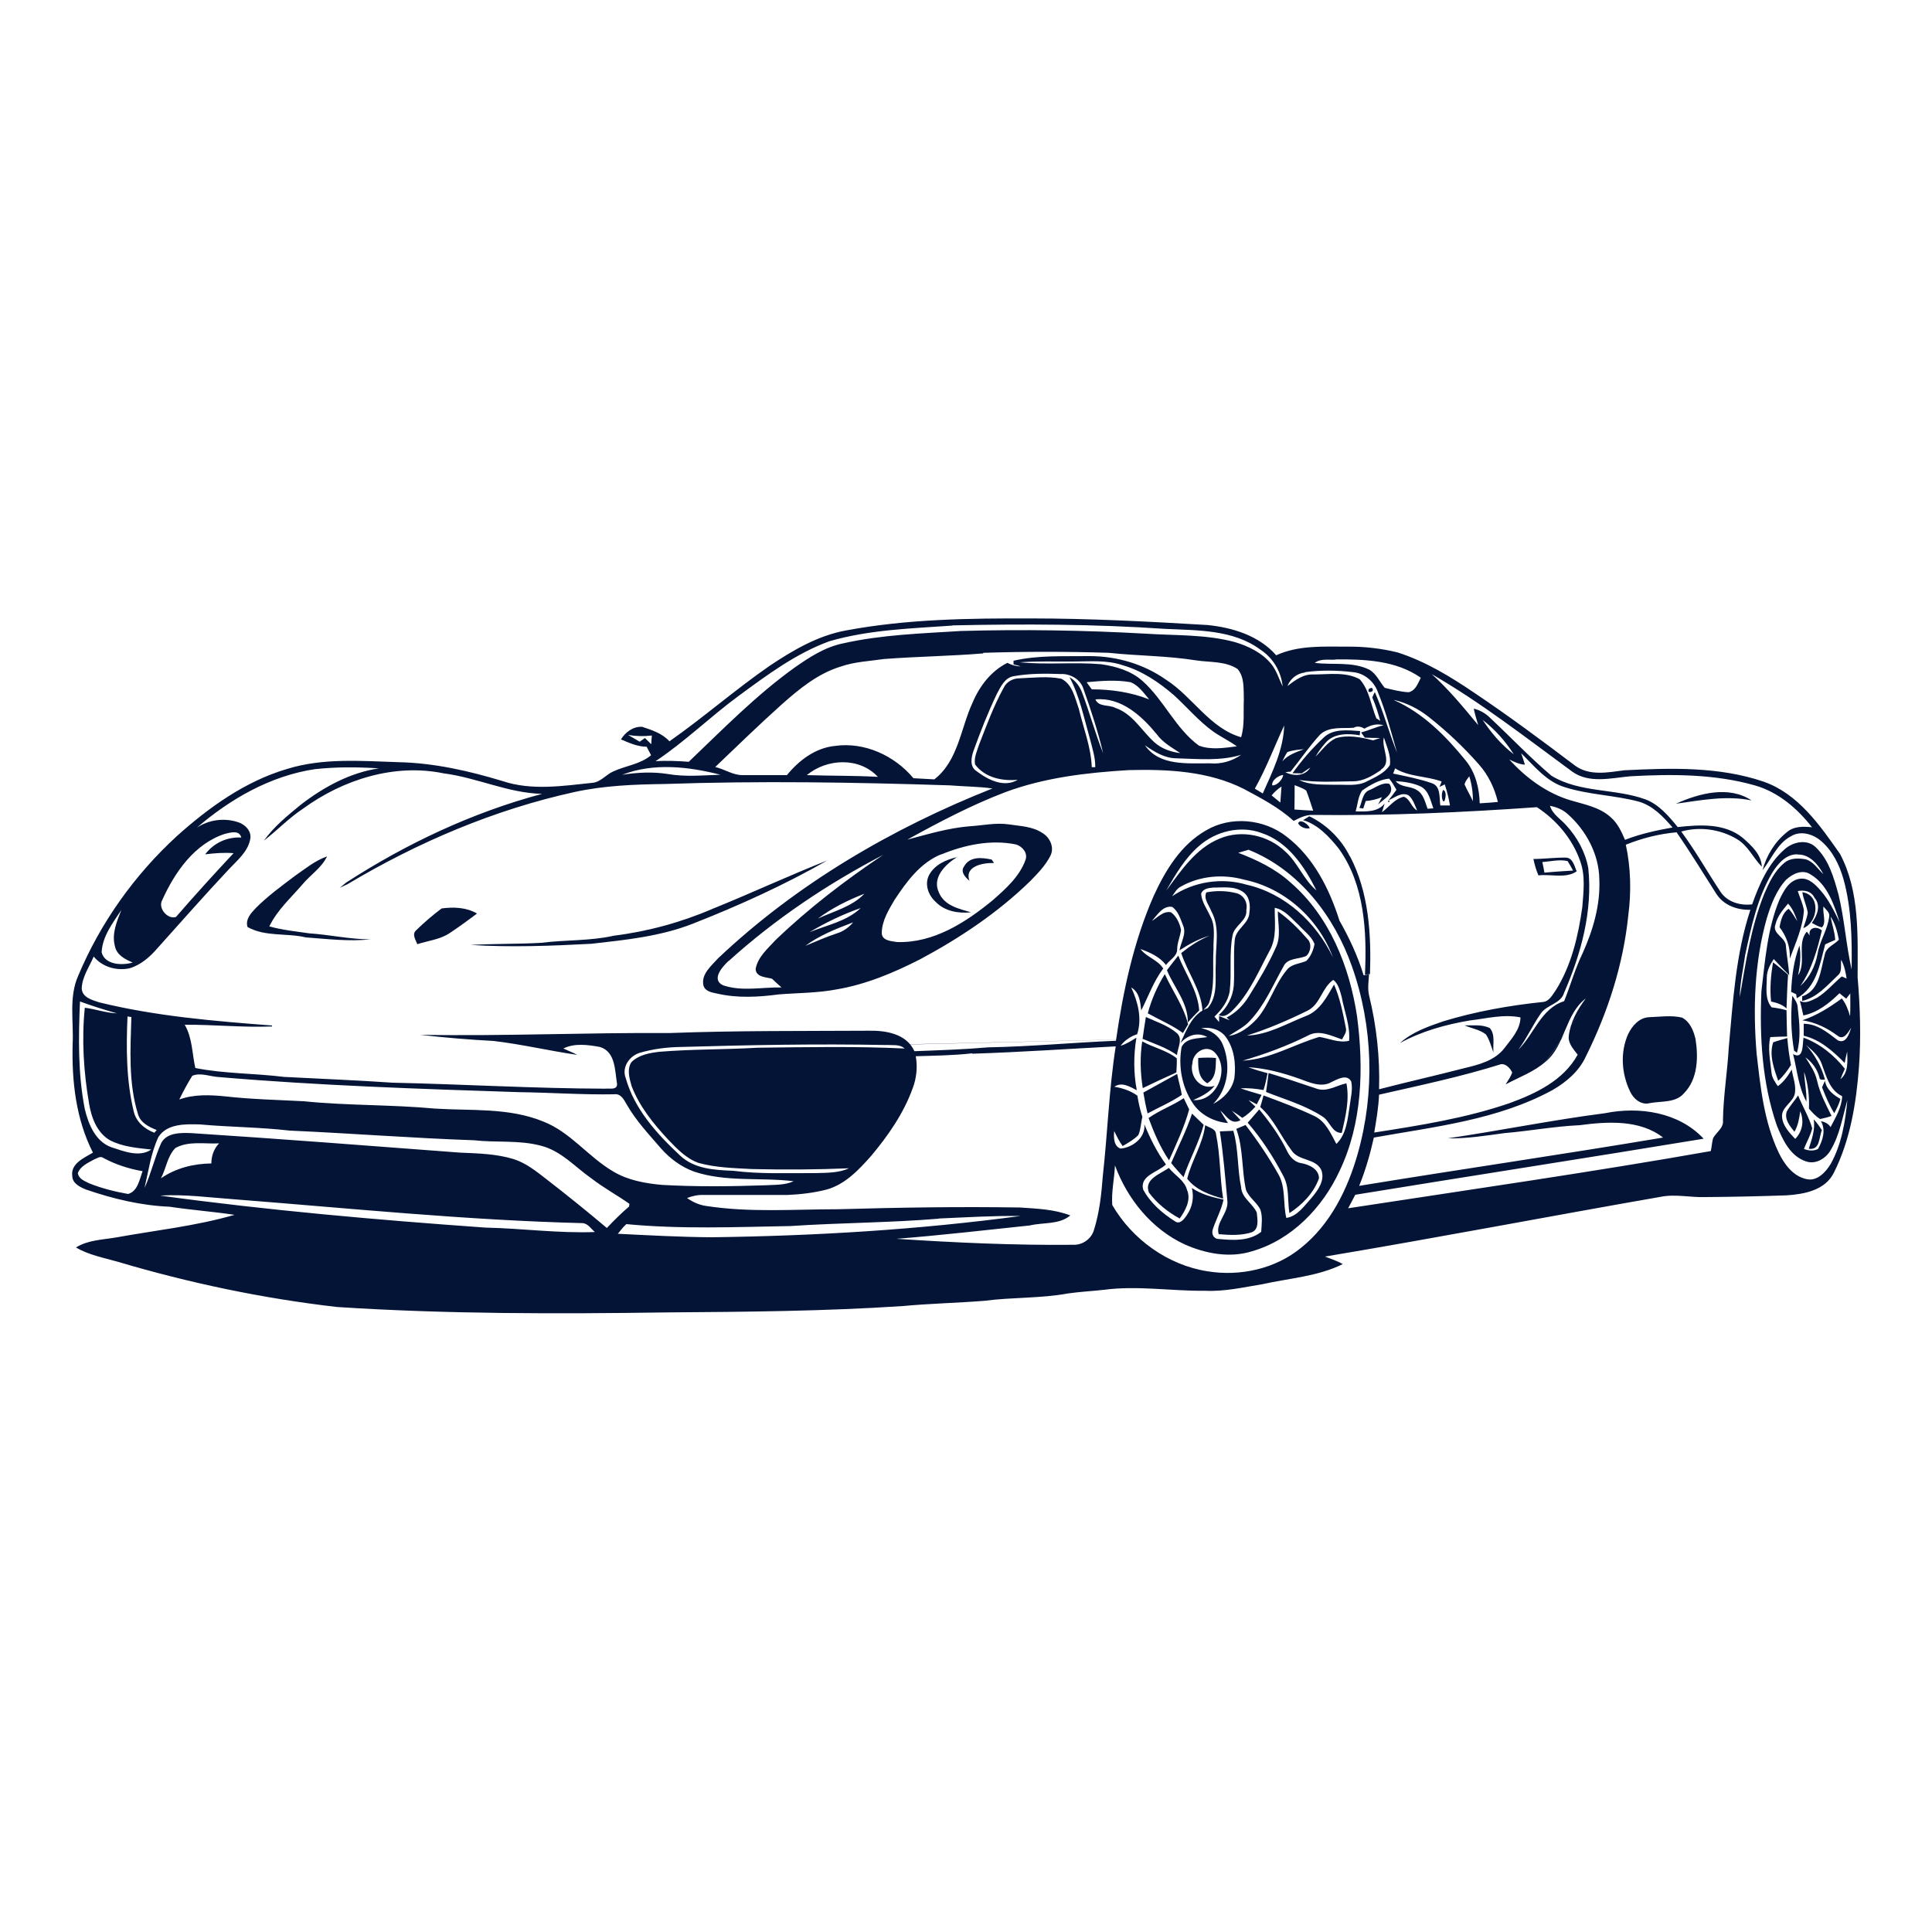 <?xml version="1.0" encoding="UTF-8"?> <svg xmlns="http://www.w3.org/2000/svg" id="Layer_1" width="1000" height="1000" version="1.1" viewBox="0 0 1000 1000"><defs><style> .st0 { fill: #041436; } </style></defs><path class="st0" d="M660.5,339.2c11.5-5.3,24.5-4.5,36.8-4.5,8.8-.1,17.6.9,26.1,3,14.4,4.6,27.3,12.5,39.7,20.9,17.9,12,35.1,24.8,52.3,37.8,7.4,5.3,16.9,3.4,25.3,2.3,24.1-1.2,49-2,72.2,5.9,17.9,6.3,29.1,22.6,39.5,37.4,10.3,19.5,9.1,42.4,9.1,63.8,1.3,15.4,1.8,30.9.7,46.4-1.4,18.7-4.5,37.9-13,54.8-4.5,9.1-15.3,11.1-24.4,11.7-14,.5-28,.8-42,.9-7.8.3-15.6-1.7-23.4-.1-57.9,10.1-115.6,21.2-173.6,30.9,3.1,1.2,6.3,2.2,9.2,3.9-12.9,6.4-27.7,7.3-41.6,10.4-9.8,1.6-19.7,3.9-29.7,3.4-17.4.2-34.9-2.8-52.3-.5-6.2.7-12.5,1-18.7,1.9-14.2,2.6-28.8,1.9-43.2,3.8-14,1.1-28.1,1.4-42.1,2.7-40.6,2.7-81.2,3-121.9,3.3-57,.8-114.1.9-171-2.8-38.4-4.4-76.4-12.4-113.5-23.4-7.3-2.1-15-3.5-21.7-7.4,6.2-3.9,13.8-4,20.8-5.2,20.4-3.7,41.3-5.9,61.3-11.7-11.2-1.7-22.4-2.5-33.6-4.2-14.8-.6-29.3-4.1-43.3-8.9-3.1-1.3-7-3.1-7.1-7-.9-6.5,6.2-9.4,10.7-12.1-8.8-17.3-11-37-10.5-56.1.6-11.8-2.1-24.3,2.9-35.5,11.5-27.4,29.1-52.1,51-72.2,16.6-14.9,35.4-28.4,57.1-34.8,18.7-5.8,38.5-4.1,57.7-3.5,18.4.4,36.4,4.5,53.9,9.8,15,5,31,2.5,46.3.9,4.3-.3,7-4.1,10.7-5.8,6.5-3.1,14.1-3.7,19.8-8.5-.8-1.5-1.5-2.9-2.3-4.4-4.7,0-9.1-2-13.3-3.8,2.3-3.7,6.3-6.8,11-6.5,5.1,1.7,10.4,3.4,14.1,7.5,17.7-12.4,34.1-26.8,51.9-39.1,12.1-8.1,25.1-15.7,39.6-18.3,31.5-5.9,63.7-6.3,95.7-6.2,30.4,0,60.8,1.6,91.2,3.4,13.1,1.3,26.7,5.5,35.6,15.6ZM493,323.8c-21.3,1.5-43,2.1-63.7,8.1-17.3,6.3-32.3,17.5-47,28.3-14.7,10.8-27.8,23.7-43,33.8,5.7-.4,11.5-.1,17.2.3,17.7-16.9,34.8-34.4,54.7-48.7,7.7-5.4,15.8-10.7,25.2-12.6,20-4.5,40.5-5.1,60.9-6.4,32-.9,64-.4,95.9,1.4,15.3,1,30.9.3,45.8,4.3,7.2,2.1,14.3,5.6,19.1,11.5,2.7,3.4,3.9,7.7,5.8,11.5-.8-7.8-5-14.8-11.6-19.1-14.1-10.4-32.6-9.9-49.3-10.7-36.7-2.5-73.4-2.6-110.1-1.8ZM508.9,338.2c-17.1,1.4-34.2,1.6-51.3,2.9-7.5,1.1-15.2,1.4-22.4,3.9-11.9,3.6-21.7,11.7-30.9,19.9-11.6,10.4-22.8,21.3-34.1,32.1,4.8,1.1,9.2,4.3,14.3,4.2,7.6,0,15.2,0,22.8,0,6.2-7.6,14.7-14.1,24.8-15.1,15.4-2.2,30.9,5,40.7,16.7,3.6.2,7.2.4,10.8.6,12.4-9.6,13.6-26.4,19.8-39.7,3.6-8.6,9.6-16.4,18-20.6,2.2,1.1,4.5,1.8,6.9,1.8-.9-.3-2.8-.8-3.7-1,0-.5,0-1.4,0-1.9,12.9-3,26.3-2.2,39.4-2.4,14,0,28,4.1,39.5,12.2,13.8,8.8,22.6,25.1,38.9,29.8,1.9-6.3,1.1-12.9,1.4-19.4-.2-5.3.5-11.5-3.2-15.9-6.3-4.2-14.4-3.4-21.6-4.5-14.9-2.4-30.1-2.3-45-3.9-21.7-.7-43.4-.7-65.1,0ZM691.4,341.4c-3.6.3-7.7-.7-10.9,1.7,9.4,1.2,19.4-.8,28.2,3.5,3.7,2.1,5.4,6.3,8,9.4,4.1,1,8.2,2.1,12.4,2.3,3.6-.8,4.8-4.6,6.3-7.5-12.8-9-29-9.6-44-9.5ZM555.4,342.4c-9.2.1-18.4-.3-27.6.4,14,1.4,28.1-.2,42.1,1,7.7,1.1,15.6,3.4,21.5,8.7,11.1,9.9,17,24.5,29.1,33.4,6.2,2.4,13.3,1.2,19.7.4-3.9-2.8-8.3-4.9-12.3-7.7-7.5-5.4-13.5-12.6-20.3-18.8-7.8-6.7-16.6-12.7-26.6-15.5-8.2-2.8-17-1.9-25.5-1.9ZM675.4,348.1c-4,.4-7.6,3.2-9,7,4-3.1,8.3-6.3,13.6-6,7.9,0,16.6-1.5,23.8,2.5,5,5.6,5.8,13.5,8.6,20.2.5.3,1.5,1,2,1.3-1.1-4.1-2.4-8.2-4.1-12.1.4-.9.8-1.9,1.3-2.8,4.5,10.3,7.4,21.1,11.5,31.4-3-10.6-5.8-21.4-10-31.6-2-5.4-7-9.6-12.8-10.1-8.2-1-16.6-1.1-24.8,0ZM740.6,348.5c9.1,8.1,16.8,17.5,24.5,26.8-.8-2.8-1.7-5.6-2.3-8.5,3.1.7,5.9,2.3,8.2,4.5,10.7,10,20.8,20.7,32,30.2,14.7,9,33,6.5,48.8,12.3,7,2.7,12,8.7,16.6,14.3,11.4-1.3,24.4-2.1,33.8,5.7,4.4,3.9,9.5,8.5,9.7,14.8-4.5-4.6-7.1-10.9-12.9-14.3-8.5-5.1-19.2-6.6-28.8-3.9,7.4,10,13.5,20.9,20.4,31.3,3.6,5.3,10.2,7.1,16.3,6.4,3.7-10.4,8.3-21.1,16.8-28.5,4.3-3.9,11.7-5.5,16.2-1,6.7,6.4,9.3,15.7,11.7,24.4,3.1,12.8,3.9,26,6.8,38.8.2-15.6,0-31.5-4.2-46.7-2.1-7.4-5.6-14.6-11.5-19.7-4.2-3.7-10.7-5.7-15.8-2.5-7,3.7-9.9,11.6-14.6,17.5,2-7.6,6.4-14.7,12.5-19.6,3.6-3.2,8.6-3.1,13.1-2.6-7.6-9.7-17.3-18.1-29.3-21.6-20.9-6-43.1-6-64.7-4.8-10,.9-21.3,3.9-30.1-2.4-24-17.6-47.5-36-73.3-50.8ZM549.8,348.9c-8.4-.3-16.8-.4-25.1,1.1-4.6.7-6.7,5.4-8.7,9.1-4.6,9.6-8.5,19.5-12.1,29.5-1.2,3.4-2.1,8.2,1.5,10.5,5.9,4.5,14.3,8.8,21.4,4.5-8.1.8-17-1.1-22.1-7.9-.7-3.5,1-6.9,2-10.1,3.9-10,7.6-20.2,12.8-29.6,1.5-3.2,4.8-4.9,8.2-4.9,7.2-.3,14.5-1.2,21.6.2,5.8,2.8,7.1,10,9.1,15.6,2.4,10,6.3,19.8,6.7,30.2.4,0,1.4,0,1.8,0,.1-5-1.5-9.7-2.7-14.5-3.1-10.8-5.3-22-10.6-32.1,3.2,1.9,5.4,4.9,6.6,8.3,3.9,10.3,6.7,20.9,10.8,31.1-2.7-11.3-6.3-22.4-10.2-33.3-1.5-4.9-6.3-7.6-11.2-7.8ZM562.5,353.2l2.6,3.6c10.1,0,20.3,1.5,29.7,5.2-2.8-3.3-5.4-7.2-9.6-8.9-7.5-1.3-15.1-.7-22.7,0ZM721.6,362.4c15,6.7,26.8,18.6,37,31.2,5.1,6.2,7.1,14.3,7.3,22.2,3.1-.2,6.3-.4,9.4-.7-1.7-7.1-4.9-13.9-9.8-19.4-7.9-9-16.7-17.3-26.1-24.7-5.2-4.1-11.3-7.2-17.8-8.7ZM567,362.1c1.9,4,6.9,2.5,10.3,4.3,8.9,3,13.5,11.7,20.1,17.7,3.7,3.4,8.6,5.1,13.5,5.7-4.4-2.9-9.1-5.5-12.2-9.8-7.8-9.5-18.4-19.2-31.6-18ZM767.4,372.6c4.4,6.7,9.7,12.9,16.1,17.8-4.3-6.8-9.8-12.9-16.1-17.8ZM706.3,377.2c-1.7-1.1-3.8-1.6-5.7-.5-5.7.4-12.5-.8-17.2,3.4-5.6,6-10.2,12.9-15.4,19.3-.7,0-2,.2-2.7.3,4.4,2.2,10.1,2.1,12.9-2.4-1.5.9-2.9,2-4.4,3-1.2,0-3.6-.1-4.8-.1,4.7-6.5,10-12.7,15.9-18.2,5-5.1,12.8-4,19.1-3.6,0,.6-.2,1.7-.2,2.2-6-1.1-13.6-1.1-17.8,4-1.9,2.1-3.6,4.5-5.1,7,3.4-3.2,6.1-7.4,10.5-9.5,6.3-1.9,13-.5,19.3,1.1.9-.3,2.8-.9,3.7-1.2-2.7,0-5.3-.1-8-.2-.5-.7-1.4-2-1.9-2.7,3.9-1,7.6-2.8,11.6-3.7-3.5-1.1-6.9,0-10,1.8ZM649.5,408.2c1.4.8,2.7,1.7,4.1,2.5,5-11.2,10.7-22.7,11.1-35.2-5.1,10.9-9.3,22.2-15.2,32.7ZM325.1,380.4c2,1.2,4,2.3,6,3.5.7-.5,2-1.4,2.7-1.9,1.1,1.1,2.2,2.1,3.3,3.2,0-1.5.2-3,.3-4.5-4.1.5-8.2.4-12.3-.3ZM714.9,398.5c-4.3,2.9-9.1,5.9-14.5,5.9-9.3.1-18.7.7-28-.7,5.9,2.9,12.7,2.3,19,2.5,5.4-.2,11.2.9,16.2-1.8,4.3-2.2,9.1-4.2,11.8-8.4.7-4.9-1.7-9.7-3.1-14.3-1.5,5.5,4.5,13-1.6,16.7ZM592.7,385.9c7.6,10.7,22,9.1,33.6,9.2,5.7.5,11.4-1.1,16.1-4.4-10.8,3.3-22.3,2.1-33.4,1.8-6.1,0-11.4-3.3-16.2-6.6ZM666.3,389.3c-1,1.5-1.8,3.2-2.6,4.8,2.9-3.4,7.2-4.8,11.2-6.3-2.9.2-5.9.5-8.6,1.5ZM787.4,390c.7,1.9,1.3,3.9,1.9,5.8-2.9-.2-5.5-1.4-8.1-2.7,8.6,9.5,19.4,17.5,31.9,21.2,7.1,2.1,14.9,3.5,20.6,8.7,3.6,3.1,5.6,7.5,7.4,11.7,7.9-3.1,16.3-4.9,24.6-6.4-4.8-5.6-10.2-11.3-17.5-13.4-12.5-3.3-25.7-3.5-38.1-7.4-9.5-2.8-15.8-10.8-22.6-17.5ZM417.6,401.2c12.3.4,24.5.2,36.8.9-9.6-10.3-26.3-9.6-36.8-.9ZM722.1,397.7c-.3.9-.7,1.8-1,2.7,6.6,1.4,13.4,2.7,19.8,4.9,5,1.5,4,7.6,4.6,11.6,1.7,0,3.4,0,5,0-.6-3.7-1.5-7.3-2.7-10.9l-2.7,1.3,1.1-2.8c-7.9-2.9-16.8-2.3-24.1-6.8ZM322.2,401c7.7-1.2,15.6-1.6,23.3-.4,9.1,1.6,18.3.7,27.4.4-16.4-4.2-34.6-6.3-50.8,0ZM163.1,398.1c-23,3.4-43.9,15.4-61.2,30.3,6-4,13.6-5.1,20.5-3.1,4.2,1.1,8.3,4.8,7,9.6-1.4,6.2-6.7,10.5-10.9,15-12.6,13.4-24.8,27.3-37.1,41-3.9,4.5-8.6,8.6-14.4,10.3-6.7,1.4-14.1-.7-18.5-6.1-2.3,5.4-6,10.5-6.2,16.5.2,4.7,5.4,6,9,7.2,29.3,7.2,59.5,9.7,89.5,12v.5c-15.1.6-30.2-1-45.2-.9,4,6.8,3.8,14.9,5.5,22.4,15.1,3,30.7,2.7,45.9,4.6,18.7,1,37.5,1.7,56.2,3,36.8.8,73.5,3,110.2,3.1,2.1-.3,6,.9,6-2.4-1.2-6.9-.7-16.7-8.9-19.2-6.1-1.1-13.1-2.1-18.9.8,2.4,1.1,4.9,2.1,7.2,3.3-14.5-2.1-28.8-5.5-43.3-7.2-12.7-.7-25.4-1.7-38-3.2,43,.8,86-1.2,129.1-.9,34.3-1.3,68.6-1,102.9-1.2,8.9-.2,19.7,1.5,23.8,10.6,12.8-.5,25.6-.9,38.3-2,22.1-.4,44-2.5,66-3.4,3.7-25.6,9.1-51.3,19.6-75.1,6-13.1,14-26.3,26.9-33.7,12.8-7.7,30.1-6.1,41.8,3.1,14,10.7,22.2,27.1,27.4,43.5,5.1,9,9.5,18.4,12.5,28.3.7-.1,2.1-.4,2.8-.5-.2,3.6-.8,7.2,0,10.8,3.9,15.9,5.7,32.4,5.2,48.7,14.6-3.8,29.4-7.1,44-10.9,7.6-1.8,15.9-3.9,20.9-10.4,3.6-4.8,8.2-9.6,8.3-15.9-8.8-1.8-17.6.6-26.3,1.6-12.5,2.1-25,5.6-36.1,11.7,6.3-5.7,14.6-8.6,22.5-11.3,16.8-5.1,34.2-8.2,51.7-10,3.2-.4,4.8-3.8,6.5-6.1,8.1-12.9,11.6-28.1,13.7-43,.6-7.9,1.7-16.1-1.1-23.8-4-11.5-12.3-21.3-22.4-27.9-38.5,2.7-77.2,4.5-115.8,4-3.7-.2-7,1.5-10.1,3.1-7.6-6.9-16.7-11.7-25.7-16.5-18.3-9.3-39.5-10.3-59.6-9.8-21.6,1.3-43.4,3.8-63.9,11.4-17.6,6.7-34.3,15.5-50.8,24.6,10.6-2.8,21.1-6,32-6.9,6.8-.4,13.7-2,20.6-1,5.8.9,12,1,17.1,4.3,4.1,2.3,6.7,7.7,4.3,12.1-2.5,4.9-6.5,9-10.3,12.9-16.7,16.3-36.3,29.4-56.8,40.4-13.7,7-28.1,13.1-43.4,15.7-9.9,1.9-20,1.8-30,2.6-10.5,1.4-21.4,2-31.8-.4-2.8-.6-6.3-1.1-7.2-4.2-1.3-5.9,4.1-10.2,7.6-14.1,40.7-38.5,90-67.3,142-87.9-7.3-1-14.7-1-22.1-1.6-49.2-1.6-98.5-2.4-147.7-.7-15.5.2-31.1.8-46.3,4.1-41.6,9.1-81.3,26-117.8,47.8-1.3.6-2.6,1.2-3.9,1.8,1.1-.9,2.2-1.8,3.3-2.7,31.2-20.2,65.4-36.3,101.4-45.9-17.6-.4-33.7-8.4-50.9-10.6-25.5-5.3-52.2,3.2-72.9,18.3-7.3,4.8-13.3,11.2-20.2,16.5,5.2-7.3,12.3-13,19.1-18.6,11.8-9.1,25.5-16.6,40.4-18.8-10.9-.7-22-.8-32.9.4ZM758,405.9c1.3,3,3,5.8,4.4,8.8,0-4.4-.6-8.7-1.9-12.9-.9,1.3-2.1,2.5-2.4,4.1ZM658.5,406.5c2.5.2,5.4-3.1,5.7-5.4-2.3.2-6.1,2.7-5.7,5.4ZM719.1,403c-5.2.5-9.9,3.3-14.1,6.2-2.1,3.2-2.3,7.2-3.3,10.8,5.3,0,11.3.5,15-4.1l-1.4,4.5c3.7-2.7,6.6-7,11.3-8,3.4,1.2,3.8,5.5,6.9,7.1-1.2-2.8-2.1-5.9-4.5-7.9-3.7-1.8-7.1,1.3-10.3,2.6,1.4-1.8,2.8-3.5,4.1-5.4-1.2-2-2.3-4.1-3.9-5.9ZM722.4,404.3c2.7,3.4,7.5,2.4,10.9,4.6,3.5,2,4.3,6.2,5.6,9.7.8,0,2.3-.2,3-.2-1.5-4-2.3-9.1-6.5-11.3-4.1-1.9-8.6-2.5-13-2.8ZM670.1,406.4c0,4.2,0,8.4-.1,12.6,3.2.3,6.5.4,9.7.6-1.2-3.4-2.2-7-3.6-10.4-1.8-1.3-4-2-6-2.8ZM658.2,411.7c1.5,1.2,3,2.5,4.5,3.7l.6-8.3c-1.9,1.3-3.7,2.8-5.1,4.6ZM802.3,417.2c1.4,4.4,5.5,6.7,8.4,10,5.7,6.2,9.9,13.9,11.4,22.2,2.3,22.2-3.7,44.2-12.5,64.4-1.7,5.8-9,6.2-12.1,10.8-4.2,6-7.2,12.8-11.6,18.7,8.2-8.1,11.7-21.3,23.7-25.1,3.3-8.2,5.7-16.9,9.6-24.9,5.4-12,9.2-25,8.6-38.3-.2-12.8-6.8-25.1-16.2-33.5-2.6-2.4-5.9-3.8-9.4-4.4ZM620.6,437.9c-7.3,6.3-12.2,14.8-17,23.1,7.7-10.3,15.3-21.9,27.6-26.9,11.4-4.9,25.3-1.8,34.1,6.7,6.5,5.8,9.4,14.5,16.1,20.1-6.2-12.4-14.8-25.3-28.6-29.8-10.9-4-23.6-.8-32.2,6.8ZM841.5,437.1c2.6,12,2.9,24.5,1.3,36.7-2.6,25.5-10.6,50.2-22,73.1-3.5,7.6-10.1,13.2-17.2,17.3-28.4,15.5-61.2,19-92.5,24.6-1.9,8.5-4.3,16.9-7.6,25,52.4-8.6,105-16.2,157.3-25-12.1-9.4-28.8-8.3-43.2-6.4-13.1.6-25.9,3-38.9,4.1-9.7,1.3-19.5,2.9-29.3,2.7,27.1-4,54.1-9.5,81.3-13,17.8-3.6,38.2-.6,51.1,13.2-60.1,9.9-120.2,19.2-180.3,29-1.2,2.3-2.4,4.6-3.7,7,62.6-9.6,125.4-18.6,187.7-29.6.5-2.2.6-4.5,1.2-6.7,1.7-3.1,5.6-5.3,5.1-9.3.2-12.6,2.3-25.1,3-37.6,2.2-24,3.6-48.3,11.2-71.3-6.8.2-13.8-2.3-17.6-8.2-6.8-10.7-13.4-21.5-20.6-31.9-9,.8-17.8,3-26.2,6.4ZM116.4,431.6c-15.7,5.1-25.9,19.8-32.4,34.2-2.5,4.3,2.9,10.3,7.1,8.8,9.7-11.2,19.7-22.2,29.8-33-4.9-.4-9.8,0-14.7.6,4.4-5.9,11.4-9.1,18.7-8.7-1.1-4-5.5-2.6-8.5-1.9ZM487.1,442.2c-10.8,4.4-17.9,14.2-24.1,23.6-3,5.1-6.4,10.6-6.6,16.8-.2,4.3,4.8,4.5,7.9,5,18.9.6,35.5-10.1,49.6-21.7,6.7-5.9,13.8-12.2,16.9-20.8,1.3-3.6-1.6-7-4.9-8-13-2.7-26.7.2-38.8,5.2ZM646.4,439.8c-1.4.4-4.1,1.2-5.5,1.6,9.7,3.7,19.3,8.3,27.1,15.4,20.1,17.4,30.5,43.4,34.4,69.2,3.5,26.8,2.8,55.4-9.1,80.2-8.8,18.9-24.7,35.5-45.1,41.4-11.6,3.7-24.2,1.3-35-3.5-17.1-7.9-29.7-23.5-36.1-40.9-.3,6.8-1.9,13.7-1.4,20.5,10.3,17.8,28.8,31.1,49.2,34.3,16.9,2.8,35.2-1.2,48.6-12.2,15.2-12.2,24.1-30.4,29.3-48.8,8.9-31.5,7.9-65.8-3-96.7-9.1-25.9-27.3-49.9-53.4-60.4ZM930.4,442.2c-6-.2-10.3,5-13.2,9.7-7.6,12.9-10.8,27.9-13.9,42.4-1,7.2-2.7,14.4-2.8,21.8,3.1-18,5.8-36.4,12.7-53.5,2.5-5.8,5.3-11.8,10.3-15.9,3-2.7,7.4-2.6,11.2-1.9,4,1.2,6.2,5,9.1,7.7-2.7-5-7.1-10.4-13.4-10.2ZM377.2,497.3c-3.3,3-9.3,9.8-2.9,12.7,9.7,3.3,20.2.9,30.2,1.1-1.7-1.5-3.3-3-4.9-4.5-3.1-.9-8.2-.7-8.5-5,1.1-6.3,6.3-10.6,10.4-15.1,17.1-16.4,35.9-30.8,55.6-44-28.6,14.9-55.8,33.1-79.8,54.8ZM924.7,455.1c-5.3,5.7-8.1,13.2-10.3,20.5-6.3,22.5-7.1,46.3-5.2,69.5,2,17.5,3.8,35.5,11.5,51.6,2.9,6,7.4,12.1,14.3,13.6,5.5,1.3,10-3.6,12.6-7.9,5.6-10.1,7.5-21.7,8.6-33-2.5,8.7-3.9,17.9-8.6,25.8-2.4,4.3-7.6,7.6-12.6,6-8.3-2.6-12.3-11.2-15.3-18.6-7.7-22.2-9-46.2-8-69.5,1.9-15.9,3.1-32.2,9.2-47.1,2.2-4.7,5.1-10.6,11-11.2,4.4-.4,7.7,3,10.4,6.1,4.3,4.8,7,10.7,9.9,16.4-2.9-9.1-6.3-19.4-14.9-24.6-4.1-2.9-9.3-.6-12.6,2.5ZM611.2,458.9c-2.1,1-3.2,3.2-4.5,5,11.2-7.6,25.5-9.8,38.5-6,19.9,4.5,36,19.5,44.7,37.6-7.4-20-25-35.9-46-40.2-10.8-3-22.9-2-32.7,3.6ZM627.7,459.5c-2.2,0-5.3.7-6,3.1.3,4.3,3,7.8,4.7,11.6,3,5.3,1.5,11.5,1.7,17.2-.6,9.1.9,18.6-2.2,27.4-.6,1.9-2.3,3-3.5,4.5-.6-10.9-7.7-19.8-11-30,4.5-3.6,9.3-6.8,14.7-9-5.6,1.6-10.7,4.4-15.6,7.6.7-4.2,3.7-8.5,1.9-12.8-1.4-3.4-2.5-7.5-5.7-9.7-4.8-.8-7.7,4.2-10.5,7.3,3.1-1.9,5.9-5.3,9.9-4.5,2.9,2.1,4.5,5.7,5.2,9.1-.4,3.4-2,6.6-2,10.1,0,3.6-3.9,5.4-5.8,8.1-3.2-4.3-8.3-6.5-13.2-8.3,3.2,4.3,8.9,5.5,11.8,10.1-5,6.6-7.7,14.4-11.4,21.7-.5-4.4-.9-9.4-5.2-11.9,3.5,7.5,5.7,16.1,3.1,24.2-3.4,1.1-6.4,3.1-8.6,6,3-.9,5.6-2.6,8.2-4.2-1.5,9-1.5,18.3.2,27.2-3.5-1.8-7.8-4.5-11.6-1.8,4.3.7,8.4,2.1,11.9,4.6.6,3.7,1.4,7.4,2.6,11-.8,3.1-.8,6.5-2.1,9.4-2.3,2.4-5.3,4-8.1,5.7-1.8-2.4-3.1-5.1-4.4-7.8-.3,3.2-.3,7.9,3.3,9.1,6.2-.5,13.1-5.7,12.3-12.6,3,7.3,6.5,14.4,11.2,20.8-4,4-13.7,5.7-11.8,13,3.7,6.9,9.9,12.3,16.4,16.4,2.6,2,5-1.3,6.3-3.3,2.8-4.1,3.7-9.1,2.5-13.9,4.9,3.3,10.6,4.8,16.4,6-1.1,5.3-3.8,10.1-5.5,15.2-.9,2.4.2,5.1,3,5.2,7.4.7,15.8,1.2,22-3.7.2-3.8.8-7.7-.4-11.4-1.8-3.9-6-6.3-7.5-10.4-2.3-10.4-1.3-21.4-5-31.5,1.6-.7,3.2-1.3,4.8-2,6.3,8.2,12.1,16.8,17.1,25.7,3.8,6.9,2.2,15,4,22.4,5.8-.9,9.2-6.2,12.9-10.2,3.3-3.9,7.3-9.2,5.2-14.6-3-6.3-11.9-4.5-15.5-10.3-5.5-7.3-9.1-16.1-16.1-22.3.6-2,1.2-4,1.7-6,8.9,3.3,17.8,6.6,26.4,10.7,5.8,2.8,8.4,9,11.3,14.4,5.3-5.1,5.8-12.9,6.9-19.7.5-4.2,1.7-8.4.8-12.6-2.2-4.1-7.1-1.2-10.1.2-5.4,3.2-11.6.2-16.9-1.7-8.5-3-17.3-5.4-26.3-5.9,3.3,1.2,6.6,2.2,10,3.1-.6,2.9-1.2,5.9-2.1,8.7-3.9-.7-7.9-1.1-11.9-.9,3.6,1.3,7.3,2.3,10.9,3.4-.8,1.6-1.7,3.3-2.5,4.9-1.4-.8-2.8-1.5-4.3-2.2,1.2,1.2,2.4,2.3,3.6,3.4-2,2.2-4.2,4.3-6.8,5.8-1.7-1.3-3.5-2.5-5.4-3.7,1.5,1.7,3,3.2,4.5,4.9-5,2.8-7.3-2.4-10.5-5,1.2,2.2,2.7,4.4,4,6.5-7.2-.6-14.4-4.3-18.3-10.4-5.6-8.4-7.5-19.1-5.7-29,2.5-4.9,8.6-4.3,13.3-5.1-4.9-2.8-10.3-1-13.9,3.1,3.2-6.9,6.2-15.4,14.1-18.1,5.6-6.5,3.7-15.6,4.2-23.4-.2-8.9,2.3-18.4-2.3-26.7-1.1-3.1-4.2-6.4-2.6-9.8,5.2-1,10.7-.9,15.9.5,3.7,1.2,5.6,4.9,4.8,8.6.6,5.6-6.1,7.9-7.1,13-1.9,9.5-.4,19.3-1.5,29-.8,5.2-4.2,9.6-7.9,13.2.8.9,1.6,1.9,2.4,2.8v-3.1c1.3.5,4.1,1.6,5.5,2.2l-1.6-1.4c4.8-2.5,8.7-6.4,11.5-11,5-8.1,10-16.3,13.9-25.1,2.9-5.9,1.1-12.6,1.1-18.9,5.7,4,10.7,9,15.3,14.3,2.4,2.3,1.8,6.7-.6,8.8-3.9,1.8-9.8.9-11.8,5.5-5.4,9.5-9.6,19.8-17.2,27.9-3.1,3.5-7.3,5.4-11.1,8,5.8-.9,10.7-4.7,14.6-8.9,6.5-7.5,9.1-17.6,15.4-25.2,2.4-3.2,6.7-3.2,10.1-4.7,2.4-2.3,3.7-5.6,4.3-8.8-1.6-4.1-5.5-6.7-8.3-9.9-3.7-3.3-7.1-7.9-12.3-8.8-.1,7.4,1.2,15.3-2.6,22.1-5.5,10.2-10,21.2-18.1,29.8-2.2,2.2-4.9,5.3-8.3,3.6,4.4-3.8,7.3-9.4,7.8-15.2.5-7.8-.3-15.7.5-23.5.3-5.9,7.5-8.5,7.6-14.5.6-3.8,0-8.4-3.4-10.6-4.7-3.2-10.6-2.1-15.9-2.2ZM930.5,461.2c1.1,3.3,2.6,6.5,3.2,9.9-.5,8.8-4.3,16.9-7.3,25.1.3-6.1-1.7-11.5-5.3-16.3.6-3.5,1.6-7.5,4.7-9.5,1.9,1.9,3,4.2,4.5,6.4-1.1-3.2-2.4-6.5-4.8-9.1-2.7,3.2-5.5,6.5-6.5,10.7-2,5.1,5.5,6.7,5.4,11.5.4,5,1.4,9.9,1.7,14.8-2.8-2.6-5.3-5.5-8-8.3-1.9,2.8-3.5,5.9-3.6,9.3,0,5.3-1.2,11.3,2.5,15.7,2.6.3,5.2.8,7.7,1.5,0,4.5.2,9.1.3,13.6-2.9,0-5.8.2-8.7.3-1.4,6,0,12.2.6,18.2.2,2.8,1.8,5,3.3,7.2,3.1-2.2,5.2-5.3,7.2-8.6.6,3.9,2.2,7.8,1.7,11.8-.5,5.2-7.3,7.4-6.7,12.9.4,4.5,3.8,8,6.8,11.2,3.8-3.9,4.7-9.4,2.6-14.3-.5,3.6-1.1,7.3-3,10.6-2.3-2.9-5.3-6.4-4-10.4,1.6-3,4-5.5,5.9-8.4,2.3,5.7,5.6,11.1,7.3,17-.9,3.8-2.9,7.1-4.3,10.7,2.3.9,5,1.2,7.3,0,2.4-4.3,4.2-9.7,1.5-14.4,2,.4,3.9,1.3,5,3.1,2.6-5.1,5.8-10.2,6-16-6.5-3.1-8.2-10.3-10.5-16.5-1.4-4.2-4.9-7.2-8.2-10,4.6,5.1,8,11.2,9.8,17.9-1.1,0-2.8.5-2.9-1.2-1.1-4.2-3.7-7.8-7.2-10.3,2.4,3.8,5,7.5,6,12,1.4,6.5,4.6,12.4,7.5,18.3-1.9.7-3.9,1.2-5.9,1.6-2.3-1.4-4.1-3.4-5.8-5.4.3-6.4-.5-12.9-2.5-19,.2,5.2,1.4,10.2,1.2,15.4-4.2-7.6-4.8-16.4-6.9-24.6,5.6,3.1,4.8-5.2,5.4-8.5,8.5,3.1,15.8,9,21.4,16.1-.8,1.8-1.6,3.6-2.3,5.4,4.3-3.5,3.6-9.4,3.5-14.3-.5,1.9-.9,3.9-1.3,5.9-6-6.1-12.7-12.1-21.2-14.1,0-2.1,0-4.2,0-6.2,7.1,0,12.4,4.6,17.7,8.6,4.3,2,5.9-3.6,6.9-6.6-1.6,2.3-3.8,6.9-7.2,4.1-5.4-4-11.4-6.9-18.1-7.9,7.5-2.5,14.1-6.7,20.4-11.3,2.2,2.7,3.3,5.9,4.3,9.2.2-3.9.1-7.8.1-11.8-.5.7-1.6,2-2.1,2.7-1.2-.9-2.4-1.9-3.5-2.8-5.3,5.2-11.3,10-18.7,11.5-.6-2.5-1.1-5.1-1.8-7.6,3,1.8,6.1-.3,8.8-1.5,4.9-3,8.6-7.5,12.9-11.1.6.3,1.8.8,2.5,1.1-.5-3.4-1.2-6.7-2.8-9.7-.4,2.7.7,6.1-1.8,8.1-5.5,5.2-10.7,11.4-18.4,13.2,0-.6,0-1.8,0-2.4,9.1-3,9.5-13.7,11.7-21.5.6-3.9,4.9-5.2,7.3-7.8-.8-4.2-1.9-8.4-4.3-12,.7,4.1,2.2,8,2.4,12.1-1.7.7-3.4,1.5-5.2,2.3-2.7,10.2-4.5,22.3-14.7,27.9l-.3-2.1c-.7-.3-1.9-.9-2.6-1.2.3-8.1,1.4-16.3,4.3-24,.9,5.1.3,10.3-.7,15.4,4.5-6.9-.9-16.3,4.5-22.6.4.5,1.1,1.5,1.5,2-.9-4.2,3.7-5,6.3-2.6-2.4,10-5.2,20.2-11.2,28.8,4.9-4.4,7.8-10.4,9-16.8,1.1-6.7,5.2-12.4,6-19.2.4-2.2-1.8-3.6-3-5.2-.5,3.4,1.7,8.6-.8,10.8-1.9-.4-3.5-1.4-5.2-2.3,2.7-3.7,4.9-9,1.4-13-1.7-3.6-5.6-4.2-9.1-3.4ZM423.3,475.5c8.2-3.9,17.6-6.1,24.1-12.9-8.5,3.3-16.8,7.4-24.1,12.9ZM419,482.5c9-3.7,19.3-5.6,26.5-12.5-9.2,3.2-18.1,7.5-26.5,12.5ZM52.6,492.9c1.7,6.6,10.6,6.9,16.1,5.3-3.9-1.6-8.3-3.9-9.2-8.4-1.8-6.5,1-12.9,3.3-18.8-4.4,6.7-9.8,13.6-10.2,21.9ZM416.3,489.8c5.6-2.3,11.1-4.8,16.9-6.7,3.3-1,6.2-3.1,8.4-5.7-8.7,3.3-17.7,6.8-25.2,12.5ZM690.1,507.2c-5.9,4-6.7,12.7-13.3,15.9-10.1,5-20.6,9.5-31.4,12.9,10.8-.3,20.6-6.2,30.5-10.1,7.3-2.7,10.9-10,14.6-16.3,3.1,7.1,4.6,14.8,6.1,22.4.6,2.3-1,4.1-2,6-5.6-1.9-11.9-5.2-17.6-2-10.8,5.4-22.2,9.6-33.8,13,14.1-.7,26.4-8.4,39.7-12.3,5.1.8,10.1,3.3,15.4,2,.6-7.9-2.5-15.3-3.9-22.9-.9-3-1.6-6.6-4.3-8.6ZM824.4,514.8,800.1,549.4c-6,5.4-13.8,8.1-20.8,11.9,1.2-2,2.7-4,3.4-6.2-1-2.1-3.1-4.5-5.7-4.3-20.7,6.5-42.1,11-63.2,15.8-.3,6.6-1.4,13.1-2.5,19.6,23.6-3.7,47.3-7.4,70-15.2,13.7-5,28-11.8,35.3-25.1-2.2-2.9-5.1-5.9-4.6-9.8.9-7.2,4.5-13.6,8.8-19.3-10.8,8.2-10.5,24-20.7,32.7ZM41.4,518.3c-.8,18.6-1.1,37.4,2.5,55.8,1.9,7.9,5.5,16.7,13.7,19.7,6.5,2.1,14.5,5.4,20.7,1.2-7.3-.8-14.8-1.4-21.4-4.8-6.7-3.9-9.6-11.7-10.8-19-2.8-16.3-3.9-33.1-2.2-49.6,5.6.7,10.9,2.7,16.6,2.9-6.4-1.8-12.7-3.8-19-6.1ZM66,526.1c-.7,16.4-.7,33,3.2,49.1,1.2,5.4,5.6,9.2,10.7,11.1.3-.3.9-1.1,1.2-1.4-4-1.6-8.4-3.7-9.7-8.3-5-16.2-3.9-33.5-3.4-50.2-.5,0-1.5-.2-2-.3ZM621.7,532.2c5,.9,9.4,3.9,11.3,8.7,4.1,10,2.8,22.7-5.1,30.5,5.3-2.7,9.8-7.3,11-13.3.9-7.2,0-15.2-4.3-21.2-2.9-4.1-8.2-5.5-12.9-4.7ZM643.3,536.6,458.4,540.9c-35.3-.7-70.5,0-105.8,1-7.3.1-14.6,1-21.7,3.1-5.3,1.8-9.2,7.5-7,13.1,4.5,16,16.1,28.8,28,39.9,7.4,7.1,18,7.6,27.6,8,14.1,1.8,28.4,1.1,42.6,1.2,5.8-.2,11.9,0,17.3-2.5-16.7.7-33.5.8-50.2.4-9.3-.5-18.7-.7-27.7-3.2-6.4-2.3-11.2-7.4-15.8-12.2-7.6-8.2-14.8-17.1-18.8-27.6-1.1-3.9-2.5-8.6-.1-12.3,3.7-3.8,9.4-4.8,14.5-5.4,16.9-1.4,33.8-1.1,50.7-2.1,25.4-.3,50.8-.8,76.2.4-2.6-2.4-6.4-1.5-9.6-1.9ZM503.2,545.2c-9.7,1.1-19.5,1.2-29.2,1.5,1,5.6.4,11.3-1.6,16.6-4.7,13-12.7,24.5-21.5,35-6.4,7.2-13.4,14.7-23,17.4-6.6,1.7-13.4,2.5-20.2,2.8-14.5,0-29,0-43.4,0-3-.1-5.9.5-8.7,1.6,3,2.1,6.3,3.6,9.9,4.1,22.6,3.5,45.5,1.7,68.3,1.7,31.4-.9,62.8-1.4,94.2-.9,8.7.6,17.7.9,26,4.1-5.8,4.9-14,3.5-21,5.2-23,2.4-46,5.1-69,6.9,30.4,2,60.9,3.4,91.4,3.1,5,.2,9.6-3.1,10.9-7.9,2.8-9,3.8-18.3,4.5-27.6,2.5-22.4,3.2-45,6.7-67.2-24.7,1.3-49.5,3-74.2,3.8ZM617.1,550.7c-1.4,6.6,4.5,13.8,11.6,11.3-2.9,3.6-7,5.6-11.1,7.4,12.5,1,19.4-16.8,10.8-25-4.6-4-11.3.8-11.2,6.2ZM99.6,556.7c-2.5,4-4.7,8.1-6.8,12.4,7.7-2.8,16-2.4,24-1.6,13.4,1.5,26.9,1.8,40.4,2.5,22.6,2.3,45.3,1.7,67.9,3.8,18.8,1.2,38.3-.6,56.1,6.7,14.1,5.5,23.3,18.3,36.1,25.8,7.6,4.6,16.6,6.2,25.3,7,17.8,1,35.6.8,53.4.2,5-.3,10.2,0,14.8-2.1-17.1-2.1-34.9.6-51.6-5-6.6-2.4-12.4-6.7-17-11.9-6.3-7.3-13-14.4-17.8-22.8-1.4-2.4-3-5.8-6.5-5.3-16.4.3-32.8-.9-49.2-1.1-51.8-1.7-103.6-3.4-155.2-7.8-4.6-.2-9.6-2.5-13.9-.7ZM103.5,582c-7.4-.2-17-.5-21.5,6.5-3.9,8.3-5.1,17.5-7.2,26.4,3.5-7.6,5.2-15.8,8.7-23.4,3-5.4,10.2-5.2,15.6-5,46.4,3,92.7,6.6,139.1,10.1,9.2.4,18.6.6,27.5,3.3,6.5,2,11.9,6.4,17.2,10.5,10.6,8.2,21,16.6,31.2,25.2,3.7-3.9,7.4-7.6,11.5-11.1l.2-1.4c-6.4-4.5-13.4-8.3-19.6-13.1-8.6-6-15.8-14.4-26.3-17-11.3-3-23-1.5-34.5-2.8-31.8-1.1-63.6-3.6-95.4-5-15.5-1.8-31.1-1.8-46.5-3.2ZM90.7,594.3c-4.1,4.2-4.7,10.5-7.4,15.6,7.6-5.3,16.9-7.6,26.1-7.7,0-3.9,1.3-7.6,4-10.4-7.5.4-15.7-1.4-22.6,2.4ZM48.6,600.2c-3.1,1.7-7,3.4-8.3,7,.4,3,3.5,4.1,5.9,5.3,6.5,2.6,13.3,4.3,20.1,5.5,5-1.4,5.9-7.5,7.5-11.8-7-1.2-13.9-3.4-20.2-6.8-1.7-1.3-3.4.2-5,.8ZM83.3,618.9c55.7,7.6,111.8,12.5,167.9,16.5,18.9.4,37.8,3,56.7,2.3-1.9-1.6-3.4-4.2-6.1-4.6-60.5-1.5-120.8-7.7-181.2-12.4-12.4-.9-24.9-2.6-37.4-1.9ZM485.8,630.8c-25.5,2.1-51.1,2.1-76.7,3.8-28.3.5-56.7,1.7-84.9-1-1.7,1.5-3,3.3-4.4,5,16.2.8,32.5,1.7,48.8,1.8,53.4-.7,106.7-3.9,159.6-11-14.1-.2-28.2.7-42.3,1.3Z"></path><path class="st0" d="M710,356l-1.3.4c-2,3,3.7,1.8,1.3-.4Z"></path><path class="st0" d="M719.3,405.8c-3.6-1.2-7.1,1.8-10.4,3.1-3.8,1.4-3.8,6.2-5.3,9.3.5,0,1.5.2,2,.3.4-1.3.9-2.6,1.3-3.9,2.9-.2,5.7-.9,8.4-2-.5.9-1.5,2.8-2,3.8,2.9-2.9,9.1-5.6,5.9-10.6Z"></path><path class="st0" d="M747.6,414.7c.7-1.5,1.3-5.4-.7-5.8-.8,1.9-.8,3.9,0,5.8h.6Z"></path><path class="st0" d="M906.6,414.3c-11.7-7.8-27.2-3.7-39.1,1.7,12.9-1.8,26.1-4.4,39.1-1.7Z"></path><polygon class="st0" points="718.8 414.2 718.4 414.8 718.8 415.3 719.2 414.8 718.8 414.2"></polygon><path class="st0" d="M698.7,443.3c-4.5-9-11.9-16.4-21-20.8-1.1.7-2.1,1.3-3.2,2,7.7,2.3,13.5,8.6,18.4,14.7,13.5,18.7,14.6,43.1,13.6,65.3l2.6-.3c.7-20.6-.6-42.3-10.3-60.9Z"></path><path class="st0" d="M677.9,428.7c-.2-1.6-5-5.4-6-2.5,1.2,1.9,3.8,3,6,2.5Z"></path><path class="st0" d="M796.3,453.1c-1.2-2.7-2-5.6-2.6-8.5,5.6,0,11.2-.8,16.9-.7,3.6.2,4.3,4.5,5.5,7.1-5.7,3.9-13.3,1.3-19.8,2.1ZM798.3,446.2c.4,1.8.8,3.7,1.1,5.5,4.9-.5,9.8-.8,14.8-1.1-.9-1.7-1.8-3.3-2.8-4.9-4.3-1-8.8.2-13.1.5Z"></path><path class="st0" d="M513.2,444.9c-4.9-1.1-11.2-1.7-14.1,3.4-2.2,2.9.5,5.8,2.7,7.6-2.8-7.7,7.3-9.4,12.7-9.2-.3-.4-.9-1.4-1.2-1.8Z"></path><path class="st0" d="M495.7,443.6c-5.8,1.2-11.9,3.9-14.8,9.3-2.5,4.8-.4,10.5,3.4,13.9,4.7,4.9,11.8,6.1,18.3,5.4-6.2-1.8-13.8-3.4-16.6-10.2-3.8-7.8,3.5-14.8,9.6-18.5Z"></path><path class="st0" d="M169.2,443.3c-6.2,2.2-11.3,6.4-16.6,10.1-6.9,5.2-13.9,10.3-20.1,16.5-2.5,2.6-5.6,5.9-4.4,9.9,9.2,5.2,20.2,3,30.2,5.4,11.1.8,22.3,2.2,33.5,1-10.7,0-21.1-2.4-31.7-3.1-6.9-1-13.9-1.7-20.7-3.6,4.1-8.5,11.2-14.8,17.2-21.8,4.1-4.9,9.8-8.5,12.6-14.3Z"></path><path class="st0" d="M428.4,445.3c-19.9,7.8-39.3,16.9-59.1,24.9-16.4,7.1-33.8,11.9-51.5,14.1-12.4,2.8-25.1,2.1-37.7,3.7-12.2.7-24.4.4-36.5,1.1,20.8,1.3,41.7.5,62.5-.6,17.7-2,35.7-3.8,52.5-10.4,23.9-9.4,47.5-20.1,69.9-32.9Z"></path><path class="st0" d="M933.4,480.4c7.8-3.1,9.1-17.2-.5-18.6.5,3.7,2.3,7.1,2.8,10.7-.4,2.7-1.5,5.2-2.3,7.9Z"></path><path class="st0" d="M246.8,472.8c-5.5-3.2-12-3.4-18.2-2.6-4.7,3.5-9.1,7.3-13.3,11.4-2.2,2.1-.1,4.9.7,7.1,5.6-1.8,11.7-2.4,16.7-5.7,4.8-3.2,9.5-6.6,14.1-10.1Z"></path><path class="st0" d="M620.7,523c-.7-10.3-7.2-18.9-10.8-28.4-2,2.5-4,5-5.9,7.6,3.7,8.9,11,16.9,10.8,27,1.9-2.1,3.9-4.2,5.9-6.2Z"></path><path class="st0" d="M925.5,504.5c-2.5-2.2-5.1-4.4-7.8-6.4-1.1,6.7-1.7,13.5-1,20.3,2.9.6,5.8,1.5,8,3.6.2-5.8.4-11.7.8-17.5Z"></path><path class="st0" d="M614.9,530c-2.3-9.3-8.1-17.2-12-25.8-3.9,6.3-6.9,13.1-8.8,20.3,6.1,3.4,12.6,6.1,18.2,10.2.9-1.5,1.8-3.1,2.7-4.6Z"></path><path class="st0" d="M930.5,521.7c0-2.4-1.5-4.4-2.8-6.3-.9,9.4-.7,19.1.9,28.4.4.3,1.1.8,1.5,1.1,2.1-7.6,1.3-15.5.4-23.2Z"></path><path class="st0" d="M870.6,526.7c-5.5-1.3-11.4-.4-17-.2-5.1.2-8.8,4.4-10.9,8.8-4.2,9.4-3.4,20.6,1.1,29.8,1.7,3.7,5.7,7,10,5.9,6.1-1.2,13.5,0,17.9-5.2,7.1-7.3,7.4-18.5,5.9-28-1-4.3-2.9-9-7-11.1Z"></path><path class="st0" d="M609.1,534.7c-4.6-3.9-10.5-5.8-16-8.3-.6,3.8-1.2,7.5-1.7,11.3,6,2.5,12.4,4.6,17.8,8.4.3-3.7,3.3-8.4-.1-11.4Z"></path><path class="st0" d="M771,532.1c-4-2-8.7-1.2-13-1.4,3.6,1.6,7.9,2.2,11.1,4.7,1.9,2.8,2.7,6.2,3.9,9.4-.4-4.2,1.1-9.3-1.9-12.7Z"></path><path class="st0" d="M927,551.2c-.9-4.6-1.5-9.2-1.9-13.9-2.4.7-4.9,1.3-7.3,2.2-2.2,6.6.4,13.7,2.6,19.9,2.7-2.4,4.8-5.3,6.7-8.3Z"></path><path class="st0" d="M609.1,547.8c-5.2-4.2-12.1-5.5-17.9-8.8-1.2,8-1,16.2.3,24.2,5.7-2.8,11.6-5.5,17.4-8.1.1-2.4.3-4.9.2-7.3Z"></path><path class="st0" d="M629.4,547.6c-3.1-.3-6.1-.2-9.2,0-.1,4.9-.1,10.3,4.7,13.1,4.8-2.8,4.3-8.4,4.5-13.1Z"></path><path class="st0" d="M681.2,563.4c-8.2-2.8-16.4-5.5-24.6-8-.4,3.3-.8,6.6-1.3,9.8,9.8,3.9,20.3,6.9,29.2,12.7,3.9,2.3,4.8,8.6,10,8.5,1.9-8.4,4.1-17.1,2.4-25.7-5.2,1.1-10.2,4.8-15.7,2.7Z"></path><path class="st0" d="M609.2,555.9c-5.8,3.2-11.6,6.4-17.4,9.6.6,3.6,1.3,7.3,2.2,10.8,5.9-3.2,12.1-5.8,17.7-9.6-.6-3.7-1.7-7.2-2.4-10.8Z"></path><path class="st0" d="M944.6,559.4c-.5,1.1-1,2.3-1.5,3.4,1.8,4.6,3.7,9.2,6.3,13.4,1.3-2.4,2.5-4.8,3.2-7.4-3.7-2.1-7.3-4.9-8-9.4Z"></path><path class="st0" d="M615.5,574.2c-.9-1.9-1.9-3.9-2.8-5.8-5.8,3.9-12.5,6.2-18.2,10.3,2.8,7.6,6,15.1,10.6,21.9,3.8-8.6,7.9-17.2,10.4-26.3Z"></path><path class="st0" d="M651.7,574.3c-1.9,2.3-3.9,4.5-5.9,6.8,7.2,8.3,13.2,17.6,18.3,27.3,3.4,6,2.2,12.9,3.3,19.5,6.6-4.3,12.6-10.4,15.3-18,0-4.9-5.3-7.2-9.4-7.9-3.6-.6-6-3.7-7.4-6.8-3.7-7.5-8.7-14.4-14-20.8Z"></path><path class="st0" d="M623,582.2c-2-1.9-4-3.9-6-5.8-2.9,8.8-7.2,17.1-10.8,25.6,2,2.5,4.2,4.9,6.4,7.3,3.1-9.2,7.9-17.7,10.4-27Z"></path><path class="st0" d="M943,585c-1.2-2-2.6-3.9-4.2-5.6.8,5.3-1,10.3-2.6,15.2,6,.8,5.2-5.9,6.8-9.6Z"></path><path class="st0" d="M629.4,587c-.2-2.9-3.6-3.3-5.6-4.6-1.2,9.8-7,18.2-9.3,27.7,4.3,5.7,11.8,8.5,18.6,10.3-1.8-11.1-1.4-22.4-3.7-33.4Z"></path><path class="st0" d="M638.4,585.3c-2.3.1-4.7.2-7,.3,1.8,12,2.8,24.1,3.9,36.1.6,6.2-6.3,11.2-4.5,17.1,5.7.5,11.7.8,17.2-1,3.9-1.7,2.8-6.8,2.5-10.2-2.1-4.7-7.8-7.5-8.1-13.1-2-9.6-1.3-19.6-4-29.1Z"></path><path class="st0" d="M614.4,615.9c-1.3-5-6.3-7.5-9.4-11.4-4.3,3.1-13.1,5.8-10.3,12.8,4.2,5.6,9.8,10.1,15.9,13.4,3-4.2,6-9.6,3.8-14.8Z"></path></svg> 